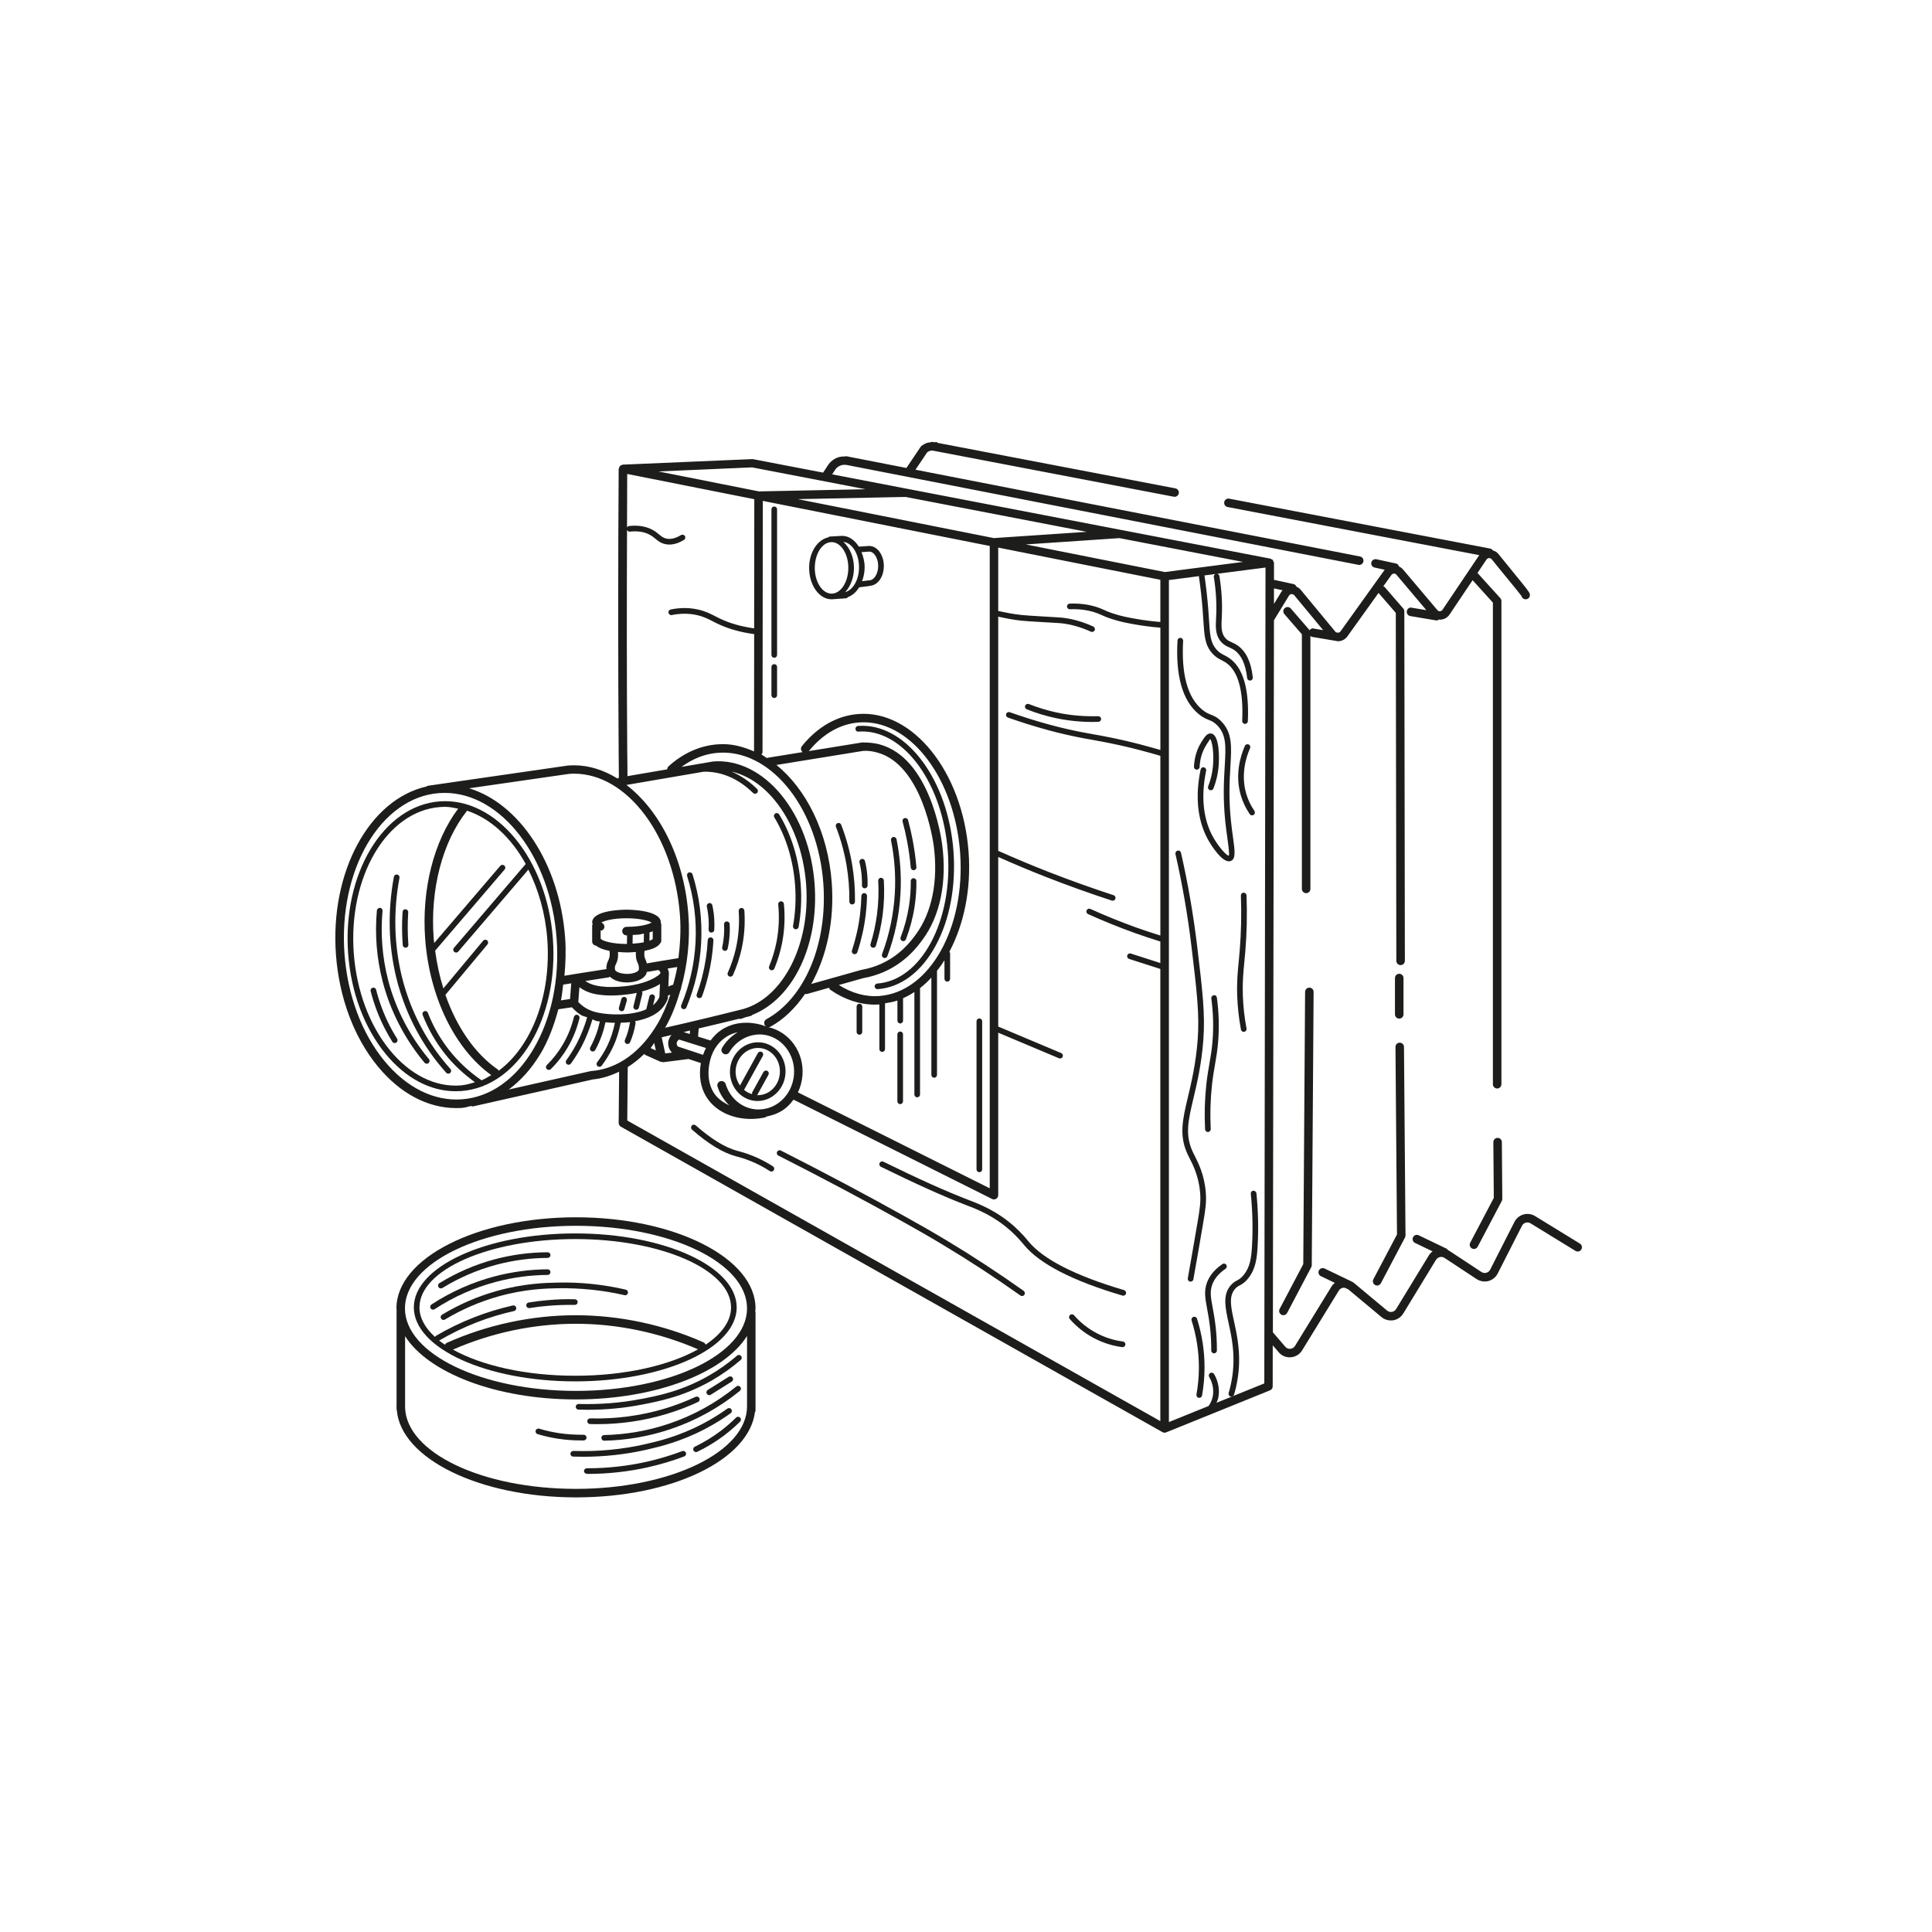 <?xml version="1.0" encoding="UTF-8"?><svg id="_Слой_1" xmlns="http://www.w3.org/2000/svg" viewBox="0 0 992.13 992.13"><defs><style>.cls-1{fill:#1d1d1b;}</style></defs><path class="cls-1" d="m446.38,280.36s-.03.02-.05.02c-.02,0-.03-.02-.05-.02-1.75.13-3.5.25-5.24.36-2.11-3.34-5.1-5.54-8.53-5.54-.01,0-.02.02-.04.02-.02,0-.03-.02-.05-.02l-6.19.34c-.37.02-.68.2-.93.45-5.5,1.21-9.79,7.61-9.79,15.65,0,8.9,5.17,16.14,11.51,16.14h.1c1.72-.12,3.45-.25,5.17-.38.08.01.12.08.21.08.17,0,.31-.13.48-.13.48-.04.96-.07,1.44-.11.43-.03.78-.27,1.02-.59,2.29-.87,4.26-2.56,5.75-5.03l5.37-.68c.07,0,.1-.08.17-.09,4.02-.26,7.14-4.59,7.14-10.18s-3.29-10.28-7.5-10.28Zm-27.96,11.26c0-7.28,3.86-13.21,8.58-13.23h.05c4.73.02,8.58,5.95,8.58,13.23s-3.84,13.21-8.57,13.23c-.02,0-.04,0-.05,0-4.73-.02-8.6-5.95-8.6-13.24Zm15.62,12.47c2.67-2.96,4.49-7.34,4.49-12.47,0-5.7-2.24-10.49-5.43-13.36,4.45.49,8.03,6.09,8.03,13.06,0,6.46-3.1,11.62-7.09,12.77Zm12.34-6.07s-.07.05-.12.05c-.04,0-.02-.05-.06-.05l-3.5.44c.78-2.18,1.32-4.54,1.32-7.14,0-2.88-.68-5.44-1.63-7.78,1.33-.09,2.67-.18,4-.28,2.48.02,4.58,3.38,4.58,7.38s-2.12,7.38-4.6,7.38Z"/><path class="cls-1" d="m295.24,667.21c-4.6-.16-9.21.04-13.7.43-3.29.27-6.67.68-10.06,1.22-.79.13-1.33.87-1.21,1.66.11.72.72,1.22,1.43,1.22.07,0,.16,0,.23-.01,3.32-.53,6.63-.94,9.85-1.19,4.39-.37,8.9-.51,13.4-.43h.03c.79,0,1.43-.62,1.45-1.42.03-.79-.61-1.46-1.42-1.48Z"/><path class="cls-1" d="m226.99,675.12c-.68.43-.91,1.31-.5,2,.28.45.75.7,1.25.7.26,0,.51-.06.75-.2,8.6-5.2,17.89-9.2,27.58-11.91,13.54-3.8,24.42-4.05,30.26-4.17,11.48-.16,23.02.94,34.37,3.56.82.23,1.56-.31,1.75-1.09.18-.78-.31-1.56-1.09-1.75-11.57-2.67-23.32-3.9-35.08-3.62-5.98.13-17.09.37-31,4.26-9.94,2.78-19.46,6.9-28.29,12.22Z"/><path class="cls-1" d="m223.18,672.31c9.78-6.39,20.38-11.11,31.54-14.05,8.67-2.29,17.6-3.48,26.52-3.55.79,0,1.45-.65,1.43-1.46,0-.79-.65-1.43-1.45-1.43h-.01c-9.16.07-18.31,1.29-27.23,3.63-11.46,3.02-22.36,7.88-32.39,14.42-.67.44-.87,1.35-.43,2.02.28.43.75.65,1.22.65.27,0,.55-.07.79-.23Z"/><path class="cls-1" d="m226.4,661.63c.26,0,.53-.06.77-.21,8.59-5.28,17.86-9.28,27.55-11.9,8.64-2.31,17.56-3.51,26.5-3.55.81,0,1.46-.65,1.45-1.45,0-.81-.65-1.45-1.45-1.45-9.2.03-18.37,1.26-27.26,3.63-9.97,2.68-19.5,6.8-28.33,12.24-.68.41-.89,1.32-.47,2,.27.44.75.68,1.23.68Z"/><path class="cls-1" d="m350.36,745.18c-5.86,2.21-12,4.05-18.21,5.45-9.94,2.23-20.14,3.36-30.35,3.36h-.45c-.79,0-1.45.64-1.45,1.45-.01.95.94,1.45,1.9,1.45,10.42,0,20.84-1.15,30.97-3.42,6.37-1.43,12.63-3.31,18.61-5.56.75-.28,1.14-1.12.85-1.87-.3-.75-1.12-1.11-1.87-.85Z"/><path class="cls-1" d="m364.98,716.24l10.79-6.77c.68-.43.89-1.33.47-2-.43-.68-1.36-.85-2-.47l-10.79,6.77c-.68.43-.89,1.33-.47,2,.28.44.75.68,1.23.68.27,0,.54-.07.77-.21Z"/><path class="cls-1" d="m328.99,718.44c-10.38,2.03-21.05,2.82-31.84,2.53h-.04c-.78,0-1.43.61-1.45,1.41-.03.79.6,1.48,1.41,1.49,1.59.06,3.19.09,4.78.09,9.35,0,18.65-.89,27.7-2.64,8.63-1.66,21.66-4.16,36.03-12.45,5.27-3.04,10.25-6.59,14.82-10.53.61-.51.67-1.43.14-2.04-.53-.6-1.45-.68-2.04-.14-4.43,3.82-9.26,7.25-14.37,10.19-13.94,8.06-26.69,10.5-35.13,12.11Z"/><path class="cls-1" d="m357.24,717.29c-5.14,2.4-10.48,4.43-15.9,6.06-12.29,3.7-25.24,5.37-38.27,5.03h-.04c-.78,0-1.43.62-1.45,1.41-.03.81.6,1.48,1.41,1.49,1.23.04,2.47.06,3.7.06,12.14,0,24.06-1.75,35.49-5.2,5.55-1.66,11.03-3.75,16.28-6.2.74-.34,1.05-1.21.71-1.93-.35-.75-1.22-1.01-1.93-.71Z"/><path class="cls-1" d="m378.01,727.95c-2.5,2.47-5.15,4.77-7.91,6.86-4.13,3.12-8.6,5.85-13.29,8.11-.72.34-1.04,1.21-.68,1.93.24.53.77.82,1.31.82.21,0,.43-.04.62-.14,4.87-2.33,9.5-5.15,13.8-8.39,2.85-2.17,5.61-4.56,8.19-7.11.57-.57.58-1.49.01-2.06s-1.49-.58-2.06-.01Z"/><path class="cls-1" d="m299.78,739.69c.81-.01,1.43-.67,1.42-1.48-.01-.79-.65-1.42-1.45-1.42h-.03c-4.12,0-8.47-.2-12.66-.84-3.45-.53-6.87-1.29-10.16-2.29-.75-.24-1.59.2-1.82.97-.23.77.2,1.59.97,1.82,3.44,1.04,7,1.85,10.59,2.37,3.83.6,7.75.88,11.65.88.5,0,.99,0,1.49-.01Z"/><path class="cls-1" d="m310.24,736.94c-.81.01-1.45.68-1.42,1.48.01.79.65,1.42,1.45,1.42h.03c11.57-.26,22.95-2.23,33.83-5.88,13.03-4.36,25.08-10.99,35.83-19.73.61-.5.71-1.42.2-2.04-.48-.6-1.42-.71-2.04-.2-10.46,8.5-22.2,14.98-34.91,19.22-10.6,3.55-21.69,5.48-32.96,5.73Z"/><path class="cls-1" d="m362.35,733.66c4.51-2.38,8.84-5.05,12.88-7.95.65-.47.79-1.38.33-2.03-.47-.65-1.38-.79-2.03-.33-3.92,2.81-8.13,5.41-12.53,7.72-12.46,6.57-23,9.01-29.28,10.46-12.08,2.78-24.57,3.99-37.31,3.56-.65.01-1.48.6-1.49,1.41-.03.79.6,1.46,1.41,1.49,1.68.06,3.36.09,5.04.09,11.2,0,22.29-1.23,33-3.7,6.43-1.49,17.19-3.99,29.99-10.72Z"/><path class="cls-1" d="m576.65,688.9c-4.73-.62-9.27-2.06-13.47-4.29-4.41-2.31-8.33-5.41-11.65-9.2-.54-.61-1.45-.65-2.06-.13-.6.53-.65,1.45-.13,2.06,3.56,4.05,7.76,7.37,12.48,9.85,4.51,2.37,9.38,3.92,14.47,4.6h.18c.72,0,1.35-.53,1.45-1.26.1-.79-.45-1.52-1.26-1.63Z"/><path class="cls-1" d="m527.25,364.24c4.78,1.92,9.78,3.44,14.85,4.51,6.2,1.32,12.53,1.99,18.87,1.99,1.02,0,2.04-.01,3.07-.06.81-.03,1.43-.7,1.41-1.49-.03-.81-.68-1.35-1.49-1.41-7.11.2-14.25-.38-21.25-1.87-4.9-1.05-9.72-2.53-14.37-4.37-.68-.27-1.59.07-1.89.81-.3.75.07,1.59.81,1.89Z"/><path class="cls-1" d="m386.5,593.54c-3.66-1.48-6.53-2.21-8.01-2.6-6.02-1.59-13.16-5.96-21.22-13.02-.6-.54-1.53-.5-2.04.14-.53.6-.47,1.52.14,2.04,8.4,7.35,15.93,11.94,22.66,13.71,1.16.3,3.9,1.01,7.4,2.41,3.45,1.39,6.79,3.12,9.91,5.17.24.16.53.23.79.23.47,0,.94-.23,1.22-.65.44-.67.24-1.58-.43-2.02-3.29-2.14-6.79-3.96-10.42-5.42Z"/><path class="cls-1" d="m485.57,636.69c-7.01-4.23-12.99-7.62-20.37-11.74-19.82-11.07-41.41-22.54-64.19-34.11-.65-.37-1.58-.1-1.94.64-.37.71-.09,1.59.64,1.94,22.74,11.55,44.3,23.01,64.08,34.05,7.35,4.12,13.32,7.5,20.29,11.71,13.66,8.2,27.08,16.98,39.92,26.09.26.18.54.27.84.27.45,0,.89-.21,1.18-.61.47-.65.31-1.56-.34-2.02-12.89-9.17-26.37-17.99-40.09-26.23Z"/><path class="cls-1" d="m577.24,662.51c-24.91-7.35-41.41-15.74-49.03-24.94l-.26-.31c-.99-1.21-3.34-4.05-6.87-7.25-9.14-8.25-18.34-11.75-23.29-13.64l-.44-.18c-11.54-4.41-25.84-10.85-43.71-19.63-.71-.37-1.59-.04-1.94.67-.35.72-.06,1.59.67,1.94,17.94,8.83,32.32,15.29,43.93,19.75l.45.17c4.77,1.82,13.64,5.21,22.37,13.09,3.39,3.05,5.62,5.78,6.59,6.94l.26.31c7.99,9.65,24.97,18.37,50.45,25.88.14.04.27.06.41.06.62,0,1.21-.4,1.39-1.04.23-.77-.21-1.58-.98-1.8Z"/><path class="cls-1" d="m612.86,676.25c-.77.24-1.19,1.06-.95,1.83,2.51,7.95,3.78,16.13,3.75,24.33-.01,4.6-.44,9.21-1.25,13.71-.14.78.38,1.55,1.18,1.69.09.01.17.01.26.01.7,0,1.31-.48,1.43-1.19.84-4.66,1.26-9.45,1.28-14.22.04-8.49-1.26-16.98-3.86-25.21-.24-.77-1.09-1.22-1.83-.95Z"/><path class="cls-1" d="m623.96,546.51c.62-3.55,1.21-6.91,1.59-11.63.6-7.47.38-15.05-.65-22.54-.1-.78-.71-1.45-1.63-1.23-.79.1-1.35.84-1.23,1.63.99,7.28,1.21,14.65.62,21.92-.37,4.57-.95,7.86-1.56,11.34-.55,3.12-1.12,6.36-1.62,10.85-.82,7.58-1.04,15.35-.64,23.08.04.78.68,1.38,1.45,1.38h.07c.81-.04,1.42-.72,1.38-1.52-.38-7.59-.17-15.2.64-22.63.48-4.39,1.04-7.57,1.59-10.65Z"/><path class="cls-1" d="m441.34,531.35c.81,0,1.45-.64,1.45-1.45v-13.02c0-.81-.64-1.45-1.45-1.45s-1.45.64-1.45,1.45v13.02c0,.81.64,1.45,1.45,1.45Z"/><path class="cls-1" d="m462.27,566.99c.81,0,1.45-.64,1.45-1.45v-34.37c0-.81-.64-1.45-1.45-1.45s-1.45.64-1.45,1.45v34.37c0,.81.64,1.45,1.45,1.45Z"/><path class="cls-1" d="m638.69,529.87c.09,0,.18,0,.27-.01.79-.16,1.31-.91,1.16-1.7-1.05-5.54-1.68-11.23-1.89-16.94-.23-6.88.24-11.75.79-17.4.16-1.69.33-3.42.48-5.29.79-9.55.99-18.95.62-28.75-.03-.79-.67-1.31-1.5-1.39-.79.03-1.42.7-1.39,1.5.35,9.67.16,18.96-.62,28.39-.16,1.86-.33,3.58-.48,5.27-.54,5.49-1.04,10.7-.79,17.79.2,5.83.85,11.68,1.92,17.36.14.7.75,1.18,1.43,1.18Z"/><path class="cls-1" d="m629.74,649.52c-.43-.67-1.33-.87-2.02-.37-3.89,2.65-6.54,5.82-7.88,9.4-1.65,4.37-.94,8.2.04,13.51.5,2.68,1.06,5.72,1.49,9.55.45,3.96.65,7.85.64,11.9-.01.81.64,1.46,1.43,1.46h.01c.79,0,1.45-.64,1.45-1.43.03-4.17-.18-8.18-.64-12.24-.44-3.95-1.02-7.04-1.52-9.77-.97-5.21-1.55-8.35-.18-11.97,1.12-3.01,3.41-5.71,6.8-8.03.67-.44.82-1.35.37-2.02Z"/><path class="cls-1" d="m643.63,611.42c-.79.09-1.38.79-1.31,1.59.89,9.01,1.11,17.91.64,26.45-.38,6.97-1.12,11.21-4.15,15.08-1.42,1.83-2.47,2.4-3.58,3-1.01.55-2.16,1.19-3.38,2.68-4.03,4.93-2.67,11.16-.97,19.05,1.29,5.91,2.74,12.61,2.53,20.64-.14,5.17-.98,10.36-2.47,15.44-.23.77.21,1.58.98,1.8.14.04.27.06.41.06.62,0,1.21-.4,1.39-1.04,1.58-5.34,2.44-10.77,2.58-16.18.24-8.4-1.32-15.57-2.57-21.34-1.62-7.41-2.78-12.76.35-16.59.87-1.06,1.6-1.46,2.53-1.97,1.26-.68,2.68-1.46,4.49-3.76,3.82-4.9,4.4-10.46,4.74-16.69.48-8.7.27-17.74-.64-26.9-.07-.79-.88-1.25-1.59-1.31Z"/><path class="cls-1" d="m641.77,418.08c.28.41.74.62,1.21.62.28,0,.57-.07.82-.24.65-.45.82-1.36.38-2.03-1.82-2.67-3.19-5.51-4.1-8.46-3.07-10.08-.16-19.21,1.86-23.76.33-.72-.01-1.59-.75-1.92-.7-.31-1.59,0-1.92.75-2.17,4.91-5.32,14.81-1.97,25.78.99,3.22,2.5,6.33,4.47,9.26Z"/><path class="cls-1" d="m617.91,627.72c1.08-6.42,1.72-10.29,1.28-15.59-.74-8.93-3.93-15.17-5.83-18.92l-.65-1.29c-4.36-8.91-2.54-16.51.18-28.02,1.82-7.65,4.07-17.16,5.04-29.65,1.02-13.41-.38-25.17-3.18-48.55-1.92-16.01-4.7-32.08-8.28-47.78-.18-.77-.88-1.31-1.75-1.09-.78.18-1.26.97-1.09,1.75,3.55,15.6,6.32,31.57,8.22,47.47,2.78,23.21,4.17,34.85,3.18,47.98-.95,12.28-3.18,21.66-4.97,29.2-2.78,11.7-4.78,20.13.03,29.98l.68,1.35c1.8,3.53,4.83,9.47,5.52,17.83.41,4.93-.21,8.67-1.25,14.86-1.97,11.7-3.72,21.56-5.08,29.2-.14.79.38,1.55,1.18,1.69.09.01.17.01.26.01.7,0,1.31-.48,1.43-1.19,1.36-7.64,3.11-17.53,5.08-29.23Z"/><path class="cls-1" d="m463.32,483.21c.17.06.35.09.53.09.58,0,1.14-.35,1.36-.92,2.07-5.41,3.59-11.1,4.47-16.92.65-4.29.97-8.69.91-13.05,0-.79-.65-1.43-1.45-1.43h-.01c-.81,0-1.45.67-1.43,1.46.04,4.22-.26,8.45-.88,12.59-.87,5.61-2.31,11.09-4.33,16.3-.28.75.09,1.59.84,1.89Z"/><path class="cls-1" d="m467.7,445.56c.07.75.7,1.32,1.45,1.32h.13c.79-.07,1.39-.78,1.32-1.58-.41-4.66-1.05-9.34-1.92-13.9-.65-3.42-1.45-6.88-2.36-10.28-.2-.77-1.02-1.16-1.79-1.02-.77.21-1.23,1.01-1.02,1.79.89,3.32,1.68,6.7,2.3,10.05.85,4.47,1.49,9.04,1.89,13.61Z"/><path class="cls-1" d="m436.15,462.98c-.01.81.62,1.46,1.42,1.48h.03c.79,0,1.43-.62,1.45-1.42.11-6.42-.4-12.92-1.49-19.32-1.19-6.91-3.07-13.7-5.59-20.19-.27-.75-1.11-1.15-1.87-.82-.75.28-1.12,1.12-.82,1.87,2.44,6.3,4.26,12.9,5.42,19.62,1.06,6.23,1.56,12.55,1.46,18.78Z"/><path class="cls-1" d="m447.98,486.63c.14.04.28.06.43.06.62,0,1.19-.4,1.39-1.02,1.58-5.08,2.73-10.36,3.44-15.7.77-5.89.98-11.9.64-17.84-.04-.79-.81-1.41-1.53-1.36-.79.04-1.41.72-1.36,1.53.33,5.76.11,11.58-.64,17.3-.67,5.15-1.79,10.28-3.32,15.22-.24.77.2,1.58.97,1.82Z"/><path class="cls-1" d="m442.63,454.68c-.03.81.61,1.48,1.41,1.49h.04c.78,0,1.43-.62,1.45-1.41.06-1.87,0-3.63-.16-5.41-.21-2.44-.61-4.85-1.19-7.18-.18-.77-.91-1.25-1.76-1.05-.78.18-1.25.98-1.05,1.76.54,2.17.91,4.43,1.11,6.73.14,1.66.2,3.32.16,5.07Z"/><path class="cls-1" d="m396.32,498.26c.57,0,1.11-.34,1.35-.89,1.73-4.23,3.05-8.63,3.95-13.09,1.28-6.6,1.59-13.37.92-20.14-.07-.79-.74-1.26-1.59-1.31-.79.09-1.38.79-1.31,1.59.64,6.49.34,12.97-.88,19.29-.85,4.29-2.13,8.5-3.79,12.55-.3.74.06,1.59.79,1.9.18.07.37.1.55.1Z"/><path class="cls-1" d="m438.43,489.92c.16.06.3.07.45.07.61,0,1.18-.38,1.38-.99,1.02-3.07,1.89-6.25,2.61-9.43,1.42-6.33,2.23-12.88,2.37-19.46.03-.79-.61-1.46-1.42-1.48h-.03c-.79,0-1.43.62-1.45,1.42-.16,6.39-.92,12.73-2.31,18.88-.7,3.09-1.55,6.17-2.53,9.16-.26.77.16,1.59.92,1.83Z"/><path class="cls-1" d="m452.96,490.01c-.28.75.1,1.59.85,1.87.17.06.34.09.51.09.58,0,1.15-.35,1.36-.94,3.86-10.31,6.13-21.12,6.74-32.14.53-9.33-.16-18.71-2.03-27.92-.16-.79-1.01-1.33-1.7-1.14-.79.16-1.31.92-1.14,1.7,1.82,8.97,2.48,18.11,1.97,27.18-.61,10.73-2.81,21.26-6.57,31.29Z"/><path class="cls-1" d="m371.96,488.25c.1.03.21.03.31.03.67,0,1.26-.45,1.42-1.14.4-1.77.68-3.58.85-5.34.24-2.4.3-4.78.16-7.28-.04-.79-.74-1.35-1.53-1.36-.79.04-1.41.72-1.36,1.53.13,2.34.07,4.57-.16,6.83-.16,1.65-.43,3.32-.79,5-.17.78.33,1.56,1.11,1.73Z"/><path class="cls-1" d="m363.89,477.37c-.06.79.55,1.49,1.36,1.53h.09c.77,0,1.41-.58,1.45-1.36.11-1.76.11-3.58,0-5.39-.13-2.41-.45-4.84-.98-7.24-.17-.78-.85-1.36-1.73-1.11-.78.17-1.28.95-1.11,1.73.48,2.24.79,4.51.92,6.77.1,1.72.1,3.42,0,5.07Z"/><path class="cls-1" d="m374.49,501.42c.2.09.4.11.6.11.55,0,1.09-.31,1.33-.85,1.86-4.19,3.31-8.56,4.32-12.97,1.48-6.57,1.99-13.33,1.5-20.11-.06-.77-.7-1.35-1.45-1.35h-.1c-.81.06-1.41.75-1.35,1.55.45,6.5-.03,12.99-1.45,19.26-.97,4.24-2.36,8.42-4.15,12.44-.33.74.01,1.6.74,1.93Z"/><path class="cls-1" d="m358.66,512.48c.17.06.33.09.5.09.6,0,1.15-.35,1.36-.95,1.09-3,2.06-6.15,2.88-9.35,1.6-6.3,2.6-12.82,2.95-19.39.04-.79-.57-1.48-1.38-1.52h-.07c-.77,0-1.41.6-1.45,1.38-.34,6.37-1.31,12.7-2.87,18.82-.79,3.11-1.75,6.16-2.8,9.07-.28.75.11,1.59.87,1.86Z"/><path class="cls-1" d="m351.15,518.24c.57,0,1.11-.33,1.33-.88,4.43-10.58,6.98-21.75,7.58-33.2.64-11.92-.85-23.75-4.43-35.18-.24-.75-.99-1.16-1.83-.95-.77.24-1.19,1.06-.95,1.83,3.48,11.07,4.93,22.57,4.32,34.15-.6,11.11-3.07,21.96-7.35,32.21-.31.75.03,1.6.77,1.9.18.09.38.11.57.11Z"/><path class="cls-1" d="m397.6,341.06c-.81,0-1.45.64-1.45,1.45v14.48c0,.81.64,1.45,1.45,1.45s1.45-.64,1.45-1.45v-14.48c0-.81-.64-1.45-1.45-1.45Z"/><path class="cls-1" d="m397.6,260.1c-.81,0-1.45.64-1.45,1.45v74.77c0,.81.64,1.45,1.45,1.45s1.45-.64,1.45-1.45v-74.77c0-.81-.64-1.45-1.45-1.45Z"/><path class="cls-1" d="m502.92,601.95c.81,0,1.45-.64,1.45-1.45v-76.06c0-.81-.64-1.45-1.45-1.45s-1.45.64-1.45,1.45v76.06c0,.81.64,1.45,1.45,1.45Z"/><path class="cls-1" d="m297.57,522.89c.18-.78-.3-1.56-1.08-1.76-.75-.2-1.56.3-1.76,1.08-1.18,4.95-3.07,9.65-5.61,14.01-2.26,3.89-5.05,7.5-8.32,10.72-.57.57-.58,1.49-.01,2.06.28.28.67.43,1.04.43s.74-.13,1.02-.41c3.45-3.41,6.4-7.23,8.79-11.33,2.68-4.6,4.67-9.57,5.93-14.79Z"/><path class="cls-1" d="m320.89,511.98c-.87-.17-1.58.24-1.8,1.01-.41,1.48-.82,2.97-1.25,4.44-.23.77.21,1.58.99,1.79.13.04.27.06.4.06.64,0,1.21-.41,1.39-1.05.43-1.48.87-2.97,1.28-4.44.21-.78-.24-1.58-1.01-1.8Z"/><path class="cls-1" d="m200.02,526.55c-2.94-5.79-5.25-11.94-6.87-18.28-.2-.78-1.02-1.28-1.76-1.05-.78.2-1.25.99-1.05,1.76,1.68,6.56,4.06,12.92,7.1,18.89,1.26,2.47,2.63,4.85,4.03,7.1.28.44.75.67,1.23.67.27,0,.54-.07.78-.21.68-.44.88-1.33.45-2.02-1.38-2.16-2.68-4.47-3.92-6.86Z"/><path class="cls-1" d="m199.29,503.18c-2.98-11.54-3.93-23.45-2.84-35.42.07-.79-.51-1.5-1.32-1.58-.74.07-1.5.53-1.58,1.32-1.12,12.29-.14,24.54,2.92,36.41,3.92,15.19,11.37,29.65,21.55,41.83.3.34.71.51,1.12.51.33,0,.67-.1.94-.33.61-.53.7-1.43.18-2.06-9.91-11.84-17.16-25.91-20.98-40.7Z"/><path class="cls-1" d="m223.41,539.04c-10.12-14.32-14.93-28.6-17.18-38.06-3.89-16.32-4.26-33.2-1.09-50.19.14-.79-.38-1.55-1.16-1.7-.87-.14-1.56.38-1.7,1.16-3.24,17.39-2.85,34.69,1.12,51.42,2.31,9.7,7.25,24.34,17.63,39.05,2.44,3.46,5.1,6.79,8.11,10.15.28.33.68.48,1.08.48.34,0,.7-.11.97-.37.6-.53.65-1.45.11-2.04-2.92-3.28-5.51-6.52-7.88-9.89Z"/><path class="cls-1" d="m620.41,403.84c-.28.75.09,1.59.84,1.89.17.06.35.09.53.09.58,0,1.14-.35,1.36-.92,1.41-3.66,2.26-7.24,2.61-10.96.43-4.24.64-16.54-3.75-17.25-2.06-.38-3.31,1.69-4.84,4.03-2.46,3.78-3.8,8.15-4.03,13-.04.81.58,1.49,1.38,1.52.72.03,1.49-.57,1.52-1.38.2-4.33,1.41-8.22,3.61-11.6.65-1.01,1.65-2.53,1.77-2.75,1.05.75,2.12,7.38,1.45,14.14-.33,3.45-1.12,6.79-2.44,10.19Z"/><path class="cls-1" d="m620.78,369.72c1.42.57,2.56,1.01,4.19,2.65,4.9,4.93,4.54,11,3.96,21.05-.43,7.31-.97,16.41.28,28.46.31,3.04.7,5.81,1.04,8.25.55,4.02,1.18,8.57.78,9.28-1.11,0-4.66-3.8-7.59-8.7-5.49-9.18-6.9-21.26-4.06-34.93.17-.79-.34-1.56-1.12-1.72-.77-.23-1.56.34-1.72,1.12-3.78,18.18.31,30.18,4.4,37.04,1.5,2.5,6.37,10.09,10.14,10.09.34,0,.67-.06.98-.18,2.64-1.08,2.09-5.1,1.08-12.39-.33-2.41-.71-5.15-1.02-8.16-1.23-11.8-.7-20.77-.28-27.98.62-10.49,1.02-17.42-4.78-23.27-2.07-2.09-3.66-2.71-5.2-3.31-1.32-.53-2.68-1.06-4.64-2.7-7.38-6.22-10.63-18.06-9.65-35.22.04-.81-.57-1.49-1.36-1.53-.89-.07-1.49.57-1.53,1.36-1.04,18.13,2.56,30.78,10.67,37.6,2.33,1.96,3.99,2.61,5.45,3.18Z"/><path class="cls-1" d="m295.41,709.37c45.71,0,82.9-17.03,82.9-37.99s-37.19-37.99-82.9-37.99-82.9,17.03-82.9,37.99,37.19,37.99,82.9,37.99Zm-62.8-16.32c19.78-8.65,41.5-13.26,63.03-13.26h.14c21.38.01,43.01,4.58,62.68,13.12-14.65,8.24-37.44,13.57-63.05,13.57s-48.14-5.27-62.8-13.42Zm62.8-56.76c44.1,0,80,15.74,80,35.09,0,7.06-4.82,13.63-13.04,19.14-.2-.52-.6-.97-1.16-1.21-20.47-9.07-43.1-13.87-65.44-13.9h-.14c-22.66,0-45.57,4.93-66.28,14.22-.41.19-.64.56-.86.92-1.04-.7-2.04-1.41-2.97-2.14,6.11-3.59,12.56-6.72,19.2-9.31,6.23-2.43,12.72-4.4,19.26-5.86.79-.17,1.28-.95,1.11-1.73-.18-.78-.99-1.32-1.73-1.11-6.7,1.5-13.32,3.52-19.69,6-6.87,2.67-13.57,5.91-19.89,9.64-.2.12-.27.33-.39.52-5.06-4.6-7.98-9.74-7.98-15.18,0-19.35,35.9-35.09,80-35.09Z"/><path class="cls-1" d="m390.32,535.28c-3.79-.3-7.52.98-10.45,3.63-2.9,2.63-4.67,6.26-4.98,10.26-.65,8.29,5.18,15.54,13.03,16.17.37.03.74.04,1.11.04,3.42,0,6.7-1.28,9.34-3.68,2.9-2.63,4.67-6.26,4.98-10.26.65-8.29-5.18-15.54-13.03-16.17Zm6.09,24.29c-2.16,1.97-4.85,2.93-7.73,2.82.05-.06.16-.04.21-.12l5.73-10.36c.38-.71.13-1.59-.57-1.99-.72-.35-1.59-.11-1.99.57l-5.73,10.36c-.18.33-.18.69-.11,1.02-1.56-.44-2.93-1.16-4.13-2.2l9.67-17.5c.38-.71.13-1.59-.57-1.99-.71-.35-1.59-.11-1.99.57l-9.2,16.68c-1.53-2.26-2.45-5.02-2.21-8.02.26-3.25,1.69-6.22,4.05-8.35,2.09-1.9,4.7-2.91,7.4-2.91.28,0,.57,0,.87.03,6.25.5,10.89,6.36,10.36,13.05-.26,3.25-1.69,6.22-4.05,8.35Z"/><path class="cls-1" d="m442.78,372.71c-.71,0-1.43.03-2.16.09-.79.06-1.39.75-1.33,1.56.07.78.64,1.46,1.56,1.33.65-.04,1.31-.07,1.96-.07,21.86,0,41.34,27.07,43.92,61.71,1.29,17.39-1.83,34.04-8.79,46.89-6.86,12.63-16.61,20.04-27.45,20.85-.79.06-1.39.75-1.33,1.56.06.75.7,1.33,1.45,1.33h.11c11.85-.88,22.44-8.83,29.78-22.36,7.23-13.34,10.46-30.56,9.13-48.51-2.7-36.16-23.46-64.39-46.84-64.39Z"/><path class="cls-1" d="m283.92,481.97c-3.07-41.01-29.26-72.62-58.13-70.44-28.97,2.17-50.07,37.29-47,78.3,1.48,19.77,8.28,37.97,19.15,51.26,10.25,12.52,22.97,19.29,36.1,19.29.95,0,1.9-.04,2.87-.11,28.97-2.16,50.07-37.28,47.01-78.3Zm-47.24,75.41c-13.13,1.04-26.12-5.45-36.5-18.13-10.49-12.83-17.06-30.45-18.5-49.64-2.94-39.39,16.94-73.12,44.33-75.18.87-.06,1.73-.1,2.6-.1,2.26,0,4.46.5,6.66.93-12.5,16.66-18.83,41.48-16.93,66.95,2.24,29.85,15.22,56.44,33.93,69.87-1.63.96-3.24,1.98-4.97,2.68-6.3-4.32-11.92-9.5-16.64-15.48-4.59-5.83-8.26-12.28-10.93-19.16-.28-.75-1.11-1.12-1.87-.82-.75.28-1.12,1.12-.82,1.87,2.77,7.14,6.59,13.84,11.36,19.9,4.42,5.63,9.71,10.47,15.5,14.69-2.37.7-4.72,1.42-7.23,1.61Zm19.39-7.52c-.15-.22-.19-.5-.43-.65-11.75-8.08-21.13-21.8-26.91-38.32l21.61-25.93c.51-.62.43-1.53-.18-2.06-.64-.51-1.52-.43-2.06.18l-20.41,24.49c-1.93-6.16-3.36-12.64-4.23-19.38l35.67-41.67c.53-.61.45-1.53-.16-2.06-.62-.5-1.53-.44-2.06.16l-33.93,39.64c-.07-.79-.22-1.56-.28-2.35-1.87-25.14,4.49-49.58,17.01-65.4.05-.06.02-.14.06-.21,11.97,3.89,22.68,13.71,30.22,27.43-.02.02-.05-.01-.07,0l-36.82,43.03c-.53.61-.45,1.53.16,2.06.28.23.61.34.95.34.41,0,.82-.17,1.11-.5l36.01-42.08c5.16,10.31,8.72,22.39,9.71,35.62,2.17,29.25-8.26,55.3-24.96,67.66Z"/><path class="cls-1" d="m408.29,454.46c.53,7.18.18,14.25-1.05,21.04-.14.78.38,1.55,1.18,1.69.09.01.17.01.26.01.7,0,1.31-.48,1.43-1.19,1.26-7.01,1.63-14.34,1.08-21.78-.99-13.24-4.81-25.69-11.06-35.99-.43-.68-1.35-.94-2-.5-.68.43-.91,1.32-.5,2,6.02,9.91,9.7,21.9,10.66,34.71Z"/><path class="cls-1" d="m208.28,486.67h.11c.79-.06,1.39-.75,1.33-1.56-.43-5.55-.45-11.13-.09-16.61.06-.81-.55-1.49-1.35-1.55-.87-.14-1.5.55-1.55,1.35-.38,5.62-.35,11.34.09,17.03.06.77.7,1.33,1.45,1.33Z"/><path class="cls-1" d="m718.54,523.08c1.21,0,2.19-.98,2.19-2.19v-18.64c0-1.21-.98-2.19-2.19-2.19s-2.19.98-2.19,2.19v18.64c0,1.21.98,2.19,2.19,2.19Z"/><path class="cls-1" d="m755.88,641.12c.33.17.68.26,1.02.26.78,0,1.53-.43,1.93-1.16l12.38-23.51c.17-.33.26-.68.26-1.04l-.23-29.17c-.01-1.21-.99-2.17-2.19-2.17h-.01c-1.21.01-2.17.99-2.17,2.2l.23,28.63-12.12,23.01c-.55,1.06-.16,2.38.91,2.95Z"/><path class="cls-1" d="m706.16,659.9c.33.17.68.26,1.02.26.78,0,1.53-.43,1.93-1.16l12.39-23.51c.17-.33.26-.68.26-1.04l-.78-96.84c-.01-1.21-.99-2.17-2.19-2.17h-.01c-1.21.01-2.17.99-2.17,2.2l.78,96.3-12.14,23.01c-.55,1.06-.16,2.38.91,2.95Z"/><path class="cls-1" d="m672.39,507.17c-1.19,0-2.17.98-2.19,2.17l-.94,139.81-12.14,23.04c-.55,1.06-.16,2.38.92,2.94.31.17.67.26,1.01.26.78,0,1.53-.43,1.93-1.18l12.38-23.49c.16-.31.24-.65.26-1.01l.95-140.34c0-1.21-.97-2.19-2.17-2.2h-.01Z"/><path class="cls-1" d="m811.34,638.63l-23.05-14.15c-1.77-1.08-3.93-1.39-5.93-.82-2,.55-3.69,1.94-4.64,3.79l-12.49,24.56c-.41.79-1.11,1.36-1.97,1.59-.88.23-1.76.09-2.51-.4l-16.52-10.89c-.18-.12-.4-.14-.6-.24-.21-.3-.37-.64-.72-.81l-14.37-6.91c-1.12-.55-2.4-.07-2.91,1.01-.53,1.09-.07,2.4,1.01,2.91l9.02,4.34c-.74.56-1.4,1.23-1.91,2.05l-16.82,27.58c-.48.78-1.25,1.29-2.14,1.45-.97.14-1.8-.1-2.5-.68l-17.28-14.41c-.1-.08-.24-.1-.34-.17-.05-.03-.06-.1-.11-.12l-14.38-6.91c-1.06-.51-2.38-.04-2.91,1.04-.51,1.08-.06,2.38,1.04,2.91l7.16,3.44c-.58.5-1.18.99-1.59,1.67l-18.87,30.72c-.53.85-1.39,1.38-2.4,1.46-.97.13-1.94-.31-2.6-1.06l-6.36-7.42.55-365.64,7.75-12.67c.28-.45.75-.74,1.29-.78.31,0,1.04.17,1.39.6l14.83,17.92-5-.83c-.84-.24-1.53.26-2,.95-.05-.07-.03-.17-.09-.24l-9.53-11c-.78-.91-2.16-.99-3.08-.21-.91.79-1.01,2.17-.21,3.08l8.99,10.38v130.75c0,1.21.98,2.19,2.19,2.19s2.19-.98,2.19-2.19v-129.94c.27.2.49.46.84.52l12.87,2.17c.13,0,.25.09.39.09.07,0,.14,0,.21-.01h0s0,0,.01,0c.01,0,.02-.01.04-.01,1.85-.07,3.55-.98,4.63-2.49l16-22.32,8.86,10.24.28,178.69c.01,1.21.98,2.19,2.19,2.19,1.21-.01,2.19-.98,2.19-2.19l-.28-179.5c0-.53-.2-1.04-.54-1.43l-9.53-10.99c-.2-.24-.49-.25-.75-.38l4.18-5.84c.3-.43.77-.68,1.28-.7.34-.06.87.03,1.33.58l15.34,18.17-7.53-1.25c-1.23-.34-2.31.6-2.5,1.79-.21,1.18.6,2.3,1.79,2.5l13.13,2.21c.11.01.24.03.35.03.51,0,.97-.19,1.35-.5.23,0,.43.13.66.1,1.9-.1,3.61-1.06,4.67-2.64l11.83-17.62,10.42,11.5v247.33c0,1.21.98,2.19,2.19,2.19s2.19-.98,2.19-2.19v-248.16c0-.54-.21-1.06-.57-1.46l-11.72-12.93,4.65-6.93c.3-.44.78-.71,1.32-.72.34-.01,1.01.2,1.35.62,2.65,3.34,5.45,6.74,7.95,9.78,3.28,3.99,6.98,8.53,7.34,9.1.28,1.16,1.33,1.85,2.63,1.63,1.18-.28,1.9-1.45,1.63-2.63-.26-1.04-1.25-2.36-8.23-10.87-2.47-3.02-5.25-6.42-7.89-9.72-.74-.95-1.76-1.5-2.86-1.85-.31-.47-.8-.83-1.4-.94l-133.98-25.62c-1.26-.26-2.33.57-2.56,1.73-.23,1.19.55,2.33,1.73,2.56l129.22,24.71-18.88,28.07c-.28.44-.75.71-1.28.74-.53.04-1.02-.18-1.36-.6l-17.67-20.92c-.55-.65-1.26-1.12-2.01-1.47-.23-.72-.69-1.34-1.48-1.51l-10.14-2.2c-1.18-.23-2.33.48-2.6,1.66-.26,1.18.48,2.34,1.66,2.6l5.26,1.14c-.05.06-.13.09-.18.15l-22.6,31.54c-.27.38-.71.58-1.19.63l-.37-.06c-.28-.02-.71-.05-1.07-.48l-17.74-21.45c-.62-.76-1.38-1.3-2.24-1.65-.27-.63-.71-1.16-1.43-1.32l-9.75-2.12c-.12-.03-.21.06-.33.05v-8.84c.01-.19-.17-.32-.22-.5-.09-.34-.18-.63-.41-.89-.06-.07-.04-.18-.11-.24-.13-.11-.32-.06-.46-.14-.2-.11-.32-.32-.56-.37l-187.3-36.02s0,0-.01,0h-.01l-37.83-7.28,1.35-2.05c.54-.88,1.19-1.55,2.03-2.03,1.57-.96,3.17-.88,4.05-.75l262.85,51.3c.14.03.27.04.41.04,1.02,0,1.93-.72,2.14-1.77.23-1.18-.54-2.33-1.73-2.56l-228.3-44.56,6.04-8.98c.37-.26.89-.55,1.59-.77.41-.11.84-.04,1.27-.06l123.77,23.68c.14.03.28.04.41.04,1.02,0,1.94-.74,2.14-1.77.23-1.18-.55-2.33-1.73-2.56l-121.98-23.34c-.23-.14-.39-.38-.68-.42-.4-.06-.78.09-1.19.07l-.8-.15c-.55-.11-1.01.06-1.42.28-.33.06-.69-.04-1.01.06-1.56.45-2.67,1.19-3.34,1.72-.17.14-.33.3-.44.48l-7.28,10.82-30.92-6.04c-.23-.04-.43.11-.66.14-1.5-.05-3.39.11-5.43,1.35-1.42.84-2.61,2-3.48,3.44l-2.3,3.5-36.16-6.95-66.72,2.85c-.3.01-.5.23-.76.35-.17.08-.37.01-.52.13-.04.04-.03.1-.07.14-.3.28-.42.66-.52,1.08-.04.17-.22.28-.22.45-.33,48.69-.33,98.05,0,146.74l.1,11.88c-.29.05-.45.28-.68.42-6.99-4.29-14.53-6.8-22.37-6.8-.95,0-1.92.04-2.88.11-.03,0-.04.03-.07.03-.03,0-.05-.03-.09-.02l-72.07,10.41c-.26.04-.41.26-.63.37-29.21,6.58-49.67,43.63-46.49,86.43,1.65,22.03,9.23,42.32,21.34,57.12,11.47,14.01,25.72,21.59,40.46,21.59,1.06,0,2.14-.04,3.21-.13,1.52-.11,2.94-.68,4.42-.95.22.07.41.23.65.23.16,0,.31-.03.48-.06l61.15-13.76s.03-.03.06-.04c4.76-.4,9.28-1.92,13.64-3.97l-.23,26.31c0,.79.43,1.52,1.12,1.92,92.72,52.28,185.43,104.56,278.14,156.86.33.18.7.28,1.06.28.27,0,.55-.06.82-.17l53.35-21.59c.82-.33,1.36-1.12,1.36-2.02l.03-21.1,3.06,3.57c1.43,1.68,3.46,2.6,5.64,2.6.21,0,.43,0,.62-.03,2.4-.18,4.5-1.48,5.76-3.53l18.87-30.72c.48-.78,1.23-1.29,2.14-1.45.7-.12,1.45.17,2.12.58l.61.29,17.05,14.22c1.66,1.38,3.83,1.93,5.98,1.63,2.14-.35,4.03-1.62,5.17-3.48l16.82-27.58c.44-.72,1.15-1.22,1.99-1.41.88-.21,1.68-.01,2.37.43l16.52,10.89c1.77,1.16,3.96,1.49,6.02.99,2.06-.55,3.79-1.94,4.76-3.83l12.49-24.56c.4-.78,1.08-1.35,1.93-1.59.84-.23,1.69-.13,2.47.35l23.07,14.15c.99.61,2.37.34,3-.72.62-1.02.31-2.36-.72-3Zm-213.18-344.87l-71.38-14.18,48.08-3.24,63.46,12.22-40.16,5.2Zm-209.94,275.94c-7.21-.58-13.33-5.69-15.59-13.02-.35-1.15-1.58-1.75-2.73-1.45-1.15.35-1.8,1.58-1.45,2.73,1.18,3.84,3.37,7.03,6.03,9.67-3.37-1.6-6.32-3.76-8.14-6.79-2.27-3.76-3.04-8.72-2.17-13.95,1.02-6.39,4.05-11.36,8.72-14.39,1.98-1.28,4-2.01,5.96-2.44-3.2,1.94-6.03,4.61-8.07,8.07-.61,1.04-.27,2.37.77,2.98.99.62,2.37.3,2.98-.77,3.63-6.13,10.11-9.48,16.78-9.09,9.89.79,17.26,10.06,16.42,20.67-.41,5.15-2.7,9.85-6.4,13.22-3.68,3.32-8.2,4.85-13.1,4.57Zm-51.43-30.28l-2.7-1.21c.67-.77,1.21-1.79,1.86-2.62l.84,3.83Zm-1.56-28.76c-.78-.18-1.56.28-1.75,1.06l-1.61,6.58c-7.54,3.43-18.81,2.93-24.57,1.77-2.57-.5-4.83-1.36-6.73-2.56-1.29-.82-2.5-1.8-3.61-2.95l.11-1.38c.09-1.19.17-2.38.17-2.38.01-.19.16-1.98.31-3.85.04.03.08.08.12.11,4.06,2.95,8.39,3.78,13.66,4.09.16.01,1.09.07,2.56.07,2.88,0,7.83-.27,13.09-1.35l-1.68,6.87c-.2.78.28,1.56,1.06,1.75.11.03.23.04.34.04.65,0,1.25-.44,1.41-1.11l1.75-7.14c.1-.41,0-.8-.2-1.12,3.24-.85,6.39-2.05,9.25-3.8l-.29,6.57c-.14.31-.34.77-.64,1.28-.67,1.14-1.57,2.11-2.61,2.96l.92-3.77c.2-.78-.28-1.56-1.06-1.75Zm-47.17,3.04c.56-2.61.77-5.37,1.14-8.06l4.14-.68c-.04.47-.07.89-.11,1.4-.16,2.1-.31,4.2-.31,4.2l-.18,2.3c0,.06,0,.1-.01.16l-4.66.69Zm20.37-35.78c.7-.08,1.36-.37,1.7-1.05.54-1.06.11-2.38-.97-2.92-.14-.07-.26-.14-.35-.2,1.49-.92,5.96-2.2,12.89-2.2s11.4,1.28,12.88,2.2c-.3.18-.77.43-1.49.68-1.38.5-3.19.89-5.25,1.16-1.93.24-3.99.37-6.13.37-1.21,0-2.19.98-2.19,2.19s.98,2.19,2.19,2.19c.1,0,.2-.02.3-.02l-.07,4.43s-.01,0-.02,0c-7.75,0-12.41-1.6-13.29-2.5-.02-.15-.15-.24-.2-.37v-3.95Zm26.76,4.3c-.22.25-.84.56-1.69.89l.06-4.36c.3-.09.73-.13,1.01-.23.28-.1.37-.25.62-.36v4.05Zm-6.8-2.32c.87-.11,1.47-.35,2.26-.5l-.06,4.51c-1.54.32-3.5.55-5.75.68l.07-4.47c1.17-.07,2.39-.07,3.48-.22Zm-6.47,9.21c.54,0,2.38-.04,4.63-.23-.11,1.72,0,3.35.57,4.8l.27.62c.37.85.77,1.73.71,3.02-.01.53-.07.74-.1.82-.45.94-2.75,1.93-5.83,2-3.34-.06-5.73-.97-6.26-1.94-.04-.11-.14-.51-.17-1.01-.04-.95.33-1.68.88-2.8.73-1.58.88-3.48.74-5.52,2.22.19,4.04.23,4.57.23Zm-9.31,12.79c.24-.04.37-.24.57-.35,2.09,2.1,5.59,2.96,8.71,2.96h.35c3.68-.07,8.15-1.28,9.67-4.46.18-.37.12-.63.2-1,.1-.01.17.08.27.05l5.76-.98c.75.65,1.04,1.21,1.02,1.46-.01.17-.17.65-1.41,1.52-9.41,6.59-25.96,5.71-26.16,5.71-4.34-.27-7.89-.89-11.02-3.04l12.02-1.87Zm30.9-2.05s0,0,0,0h0v-.03s-.03-.05-.03-.08c.03-.81-.27-1.59-.64-2.36l4.95-.8c-.53,3.11-1.28,6.09-2.09,9.06l-2.49.93.29-6.71Zm5.94,8.53c.26-.36.34-.75.34-1.2,3.23-11.68,4.69-24.4,3.7-37.59-2.16-29.06-14.81-53.49-31.8-66.5l39.56-6.78c8.86-.28,17.8,3.37,25.47,10.9.28.28.65.41,1.02.41s.75-.14,1.04-.43c.57-.58.55-1.49-.01-2.06-4.05-3.97-8.49-6.91-13.11-8.91,8.05,1.87,15.72,6.85,22.23,14.8,9.13,11.16,14.83,26.5,16.08,43.2,2.28,30.72-11.74,58-32.18,63.91-13.54,3.43-27.04,6.66-40.28,9.66.06-.11.15-.19.21-.3,3.33-5.78,5.76-12.31,7.74-19.12Zm-27.34-120.96c-.27-38.23-.27-76.83-.12-115.25.29.51.78.87,1.34.85,4.22-.48,7.72.11,10.56,1.72,1.14.64,1.96,1.33,2.77,1.99,1.23,1.02,2.51,2.07,4.57,2.6.81.21,1.63.31,2.48.31,2.37,0,4.88-.79,7.51-2.37.68-.41.91-1.31.5-2-.43-.68-1.31-.92-2-.5-2.88,1.75-5.51,2.33-7.78,1.75-1.42-.37-2.26-1.06-3.44-2.03-.85-.71-1.83-1.5-3.19-2.27-3.36-1.92-7.54-2.63-12.29-2.09-.46.05-.79.34-1.03.7.04-9.15.03-18.34.09-27.44l65.27,12.96-.08,66.34c-6.47-.92-12.5-2.56-17.8-5.14-.67-.33-1.31-.65-1.94-.98-2.58-1.33-5.27-2.73-9.18-3.58-4.46-.99-9.14-.99-13.94,0-.78.16-1.29.92-1.12,1.72.16.78.91,1.33,1.72,1.12,4.37-.88,8.67-.88,12.72,0,3.55.78,5.95,2.02,8.47,3.32.65.33,1.32.67,2,1.01,5.69,2.77,12.15,4.53,19.08,5.48l-.07,60.23c-5.13-2.23-10.44-3.74-15.97-3.74-.94,0-1.89.04-2.85.11-9.01.68-17.69,4.57-25.07,11.27-.46.42-.68.99-.7,1.56l-20.4,3.5-.09-11.16Zm129.48,124.05c-7.19.56-14.22-1.5-20.83-5.64l12.43-3.51c3.7-.64,7.28-1.72,10.66-3.19,11.4-5.01,17.38-13.13,19.93-16.61,9-12.18,12.58-29.53,10.04-48.85-.6-4.54-6.57-44.52-32.18-51.43-2.7-.72-5.48-.97-8.86-.98l-27.43,4.44c7.25-8.89,16.16-13.99,25.75-14.7.79-.06,1.58-.09,2.36-.09,24.79,0,46.76,29.28,49.57,66.82,2.88,38.74-15.7,71.8-41.44,73.73Zm-8.42-125.86c2.71-.21,5.03.21,7.32.84,23.27,6.29,28.77,46.11,29,47.82,2.38,18.17-.89,34.38-9.24,45.67-2.34,3.19-7.84,10.66-18.17,15.19-3.05,1.35-6.3,2.31-9.87,2.95l-25.59,7.2c7.93-14.19,11.96-32.58,10.5-52.1-1.94-25.95-13.13-47.98-28.4-60.36l44.44-7.21Zm-20.38,67.88c2.3,31-9.44,59.1-29.23,69.9-1.05.58-1.43,1.9-.87,2.97.38.69,1.1,1.04,1.82,1.08-.21-.05-.41-.08-.62-.12,0,0,0,0-.01-.01-1.28-.57-12.86-5.28-23.34,1.52-2.23,1.44-4.07,3.36-5.67,5.5l-6.4-2.01.32-4.19c6.93-1.65,13.81-3.24,20.8-4.99.12.02.21.12.33.12.14,0,.28-.01.44-.04.9-.18,1.7-.63,2.57-.88.89-.23,1.77-.41,2.67-.64.29-.07.44-.33.67-.5,20.85-8.23,34.4-35.64,32.04-67.3-1.31-17.6-7.37-33.8-17.05-45.64-9.87-12.07-22.54-18.27-35.08-17.22-.04,0-.06.05-.1.05-.04,0-.07-.03-.11-.02l-16,2.74c5.78-4.23,12.04-6.73,18.73-7.23.87-.06,1.7-.1,2.56-.1,25.86,0,48.7,29.34,51.53,67Zm-71.74,76.5c1.09-.25,2.2-.53,3.3-.79l-.14,1.78-3.16-.99Zm-9.43,10.98l-1.83-8.28c1.65-.37,3.38-.83,5.04-1.21-.85.96-1.44,2.14-1.64,3.43-.41,2.87,1.14,4.87,1.85,5.62l-3.42.44Zm6.46-3.57c-.28-.37-.68-1.04-.57-1.83.11-.72.57-1.36,1.22-1.73l13.8,4.33c-.56,1.13-1.09,2.28-1.49,3.52l-12.96-4.29Zm46.62-9.93c.33-.01.65-.08.97-.25,6.96-3.81,12.89-9.71,17.78-16.88.16.04.3.16.46.16.2,0,.4-.03.6-.09l11.22-3.17c.15.39.31.79.67,1.05,7.18,5,15.06,7.61,22.91,7.61.76,0,1.52-.03,2.27-.09v22.91c0,.81.64,1.45,1.45,1.45s1.45-.64,1.45-1.45v-23.5c2.17-.33,4.32-.72,6.37-1.43v10.33c0,.81.64,1.45,1.45,1.45s1.45-.64,1.45-1.45v-11.52c2-.88,3.94-1.95,5.81-3.18v52.62c0,.81.64,1.45,1.45,1.45s1.45-.64,1.45-1.45v-54.63c2.04-1.59,3.98-3.39,5.82-5.38v49.95c0,.81.64,1.45,1.45,1.45s1.45-.64,1.45-1.45v-53.44c1.34-1.71,2.63-3.48,3.83-5.39v9.49c0,.81.64,1.45,1.45,1.45s1.45-.64,1.45-1.45v-13.02c0-.35-.16-.64-.37-.89,7.37-13.91,11.3-31.87,9.85-51.31-3.08-41.12-28.66-72.88-56.58-70.76-10.92.81-20.94,6.52-28.99,16.47-.77.94-.62,2.31.31,3.07.02.02.06,0,.08.02l-18.27,2.96c-.07.01-.1.09-.17.11-.92-.59-1.78-1.31-2.73-1.82.29-.37.53-.79.54-1.29l.15-128.96,116.53,23.15v329.86l-98.5-49.27c1.28-2.68,2.09-5.62,2.33-8.69.95-11.88-6.68-22.31-17.39-24.78Zm14.99-271.15l55.35-1.13,93.05,17.92-47.73,3.21-100.67-20Zm248.97,46.8c-.12.16-.32.25-.43.43l-4.02,6.57v-7.97s4.45.97,4.45.97Zm-214.15-51.89l-54.79,1.12-51.61-10.25,48.12-2.09,58.28,11.22Zm-149.68,146.07c27.2,0,51.27,31.81,54.33,72.58.57,7.6.13,14.98-.77,22.15l-10.01,1.62s-.01.01-.02.02c0,0,0,0,0,0l-6.2,1.05c-.25-.96-.6-1.84-.97-2.67-.4-1.04-.4-2.34-.19-3.77,3.35-.63,6.62-1.75,7.94-3.75.4-.4.65-.94.65-1.55v-8.32c0-.29-.21-.49-.31-.74,0-.07.08-.11.08-.18,0-6.4-15.83-6.59-17.63-6.59s-17.64.18-17.64,6.59c0,.24.19.56.26.83-.07.22-.26.37-.26.61v8.32c0,1.14.9,2.02,2.02,2.12,1.66,1.33,4.2,2.17,6.89,2.67.24,1.7.17,3.19-.47,4.55-.45.92-1.23,2.47-1.14,4.51,0,.11.06.18.07.29l-15.99,2.51s0,0,0,0c0,0,0,0-.01,0l-5.61.93c.6-6.4.85-12.92.35-19.58-2.84-38.18-23.65-68.92-49.3-76.69l51.42-7.42c.85-.05,1.69-.1,2.53-.1Zm-57.58,167.22c-14.32,1.09-28.59-5.98-39.97-19.87-11.55-14.12-18.78-33.54-20.37-54.68-3.22-43.35,18.57-80.44,48.59-82.7.97-.07,1.9-.1,2.85-.1,28.87,0,54.35,32.69,57.48,74.65,1.58,21.15-2.7,41.42-12.02,57.11-9.18,15.43-22.16,24.52-36.55,25.59Zm40.3-23.37c4.07-6.84,6.99-14.65,9.17-22.86l6.95-1.03c1.41,1.49,2.91,2.86,4.59,3.93.94.59,2.2.8,3.26,1.25-1.36,4.67-3.13,9.2-5.37,13.47-1.62,3.04-3.41,5.92-5.34,8.56-.47.64-.33,1.55.33,2.03.26.18.55.27.85.27.45,0,.89-.2,1.18-.6,2-2.74,3.88-5.73,5.55-8.9,2.29-4.37,4.1-9.02,5.51-13.79.79.23,1.4.69,2.24.86.41.08,1.07.14,1.56.22-.48,2.15-1.05,4.29-1.8,6.36-.87,2.36-1.9,4.68-3.11,6.9-.38.71-.13,1.59.58,1.97.23.11.45.17.7.17.51,0,1.01-.27,1.28-.75,1.28-2.34,2.38-4.8,3.28-7.3.83-2.25,1.46-4.59,1.96-6.94,1.46.15,3.14.22,4.85.26-.84,4.11-2.1,8.1-3.91,11.82-1.43,2.94-3.19,5.78-5.22,8.46-.48.64-.35,1.55.28,2.04.27.2.57.28.88.28.44,0,.87-.2,1.16-.57,2.14-2.82,3.99-5.83,5.51-8.94,2.02-4.13,3.41-8.56,4.29-13.13,1.59-.04,3.2-.11,4.84-.3-.02.06-.08.09-.09.16-.27,1.66-.64,3.29-1.09,4.84-.44,1.45-.95,2.85-1.52,4.17-.31.74.01,1.59.75,1.92.2.09.38.11.58.11.57,0,1.09-.33,1.33-.87.62-1.43,1.16-2.95,1.63-4.51.5-1.66.89-3.41,1.18-5.21.06-.4-.04-.79-.27-1.09,6.38-1.14,12.5-3.66,15.64-9.02.57-.95.91-1.77,1.06-2.19.1-.23.16-.48.16-.72l.05-1.23,1.23-.46c-1.73,5.12-3.75,10.03-6.31,14.48-8.62,14.93-20.8,23.72-34.31,24.73-.06,0-.09.07-.15.07-.07,0-.11-.04-.18-.03l-42.05,9.46c6.15-4.61,11.72-10.67,16.3-18.37Zm44.56,34.22l.25-27.41c2.99-1.85,5.81-4.14,8.5-6.76.18.18.27.43.51.54l7.61,3.41c.28.13.6.2.89.2.06,0,.1-.05.16-.06.17.05.31.19.49.19.09,0,.18-.01.27-.03l12.56-1.6c.05,0,.08-.06.13-.07l6.45,2.14c-.02.09-.05.17-.07.26-1.04,6.35-.1,12.18,2.75,16.89,4.4,7.3,13.13,11.53,22.97,11.53,2.4,0,4.87-.26,7.34-.78.3-.06.47-.31.7-.47,3.86-.75,7.56-2.21,10.62-4.99,1.22-1.11,2.29-2.35,3.25-3.67l101.95,51c.31.16.65.24.98.24.4,0,.79-.11,1.15-.33.64-.4,1.04-1.11,1.04-1.86v-83.43l31.19,13.13c.18.09.38.11.57.11.57,0,1.11-.33,1.33-.88.31-.74-.03-1.59-.77-1.9l-32.32-13.61v-87.09c8.12,3.59,16.36,7.09,24.6,10.3,10.94,4.29,22.29,8.36,33.73,12.09.16.06.3.07.45.07.61,0,1.18-.38,1.38-.99.26-.77-.16-1.59-.92-1.83-11.38-3.73-22.68-7.78-33.59-12.04-8.58-3.36-17.19-6.99-25.65-10.75v-120.26c4,.88,7.99,1.67,11.81,2.06,1.9.2,4.67.37,10.25.71,4.27.27,6.43.38,7.75.45,1.26.07,1.73.1,2.56.18,4.98.53,10.11,1.99,15.22,4.32.2.09.41.13.61.13.55,0,1.08-.31,1.32-.84.34-.74.01-1.6-.71-1.93-5.41-2.47-10.83-4-16.13-4.57-.88-.09-1.38-.11-2.71-.18-1.32-.07-3.46-.18-7.81-.47-5.42-.33-8.16-.5-10.05-.7-3.92-.38-8.01-1.17-12.11-2.09v-32.53l83.26,16.54v21.66c-4.17-.35-8.32-.85-12.51-1.6-4.29-.77-7.4-1.33-11.51-2.67-2.47-.81-3.78-1.41-5.04-1.97-1.22-.54-2.37-1.06-4.33-1.65-4.1-1.22-8.59-1.73-13.16-1.53-.81.03-1.43.71-1.39,1.5.03.78.67,1.39,1.45,1.39h.06c4.33-.21,8.42.3,12.22,1.42,1.76.53,2.78.99,3.95,1.52,1.28.57,2.73,1.22,5.34,2.07,4.32,1.41,7.67,2.02,12.05,2.81,4.21.75,8.55,1.28,12.88,1.63v62.81c-6.41-1.86-12.94-3.63-19.55-5.11-7.21-1.6-12.66-2.57-16.27-3.21l-1.96-.35c-12.39-2.21-25.69-5.83-39.56-10.73-.75-.26-1.59.14-1.86.89-.26.75.14,1.59.89,1.86,14.01,4.94,27.47,8.59,40.02,10.85l1.96.34c3.59.64,9,1.6,16.15,3.19,6.81,1.53,13.56,3.33,20.17,5.27v92.29c-4.32-1.37-8.53-2.73-12.55-4.18-7.85-2.84-15.71-6.02-23.39-9.48-.74-.37-1.59,0-1.92.72-.34.72-.01,1.59.72,1.92,7.74,3.49,15.69,6.71,23.59,9.57,4.35,1.57,8.85,3.05,13.54,4.52v11.04l-15.15-4.86c-.75-.31-1.59.17-1.82.94-.26.77.17,1.58.94,1.82l16.03,5.15v232.2c-91.25-51.47-182.5-102.93-273.77-154.39Zm302.57,145c.3-.74.65-1.38.86-2.25,1.33-5.89-1.01-10.7-2.09-12.51-.41-.7-1.31-.92-2-.5-.68.41-.91,1.31-.5,2,.89,1.49,2.85,5.49,1.75,10.35-.44,1.95-1.26,3.38-2.05,4.54l-20.39,8.26v-432.4l15.51-2c-.01.11-.1.2-.08.32.81,5.58,1.43,11.16,1.9,17.05.14,1.9.26,3.62.35,5.2.53,8.19.81,12.7,4.43,16.91,1.77,2.06,3.38,2.88,4.94,3.69.74.38,1.5.77,2.33,1.33,6.17,4.26,8.96,14.29,8.26,29.85-.04.81.58,1.49,1.38,1.52h.07c.78,0,1.42-.61,1.45-1.38.74-16.64-2.46-27.52-9.51-32.38-.92-.65-1.8-1.09-2.64-1.53-1.43-.74-2.67-1.38-4.06-3.01-3-3.46-3.24-7.38-3.75-15.19-.1-1.59-.21-3.32-.35-5.24-.47-5.96-1.11-11.6-1.93-17.25-.01-.1-.11-.15-.14-.24l5.7-.74c-.53.29-.9.8-.81,1.41,1.08,6.64,1.5,13.17,1.26,19.41l-.09,1.85c-.23,4.51-.43,8.42,2.3,11.82,1.45,1.82,2.97,2.5,4.43,3.17.91.4,1.83.82,2.84,1.55,3.52,2.56,5.66,7.34,6.39,14.22.09.74.71,1.29,1.45,1.29h.16c.79-.09,1.38-.79,1.29-1.6-.81-7.72-3.36-13.2-7.58-16.27-1.25-.89-2.36-1.41-3.35-1.85-1.36-.61-2.34-1.05-3.35-2.33-2.03-2.54-1.87-5.78-1.68-9.87l.09-1.87c.26-6.43-.17-13.14-1.29-19.97-.1-.59-.58-.94-1.12-1.08l24.81-3.21-.62,418.98-24.56,9.94Z"/><path class="cls-1" d="m295.78,625.11c-50.83,0-92.2,20.98-92.2,46.76,0,.4.1.79.12,1.19,0,.04-.05.07-.05.12v48.83c0,.07-.07.1-.07.17,0,.24.06.47.07.71v1.01c0,.13.11.2.13.32,2.13,24.83,42.52,44.72,91.99,44.72s88.82-19.37,91.91-43.75c.1-.25.3-.44.3-.73v-50.72c0-.14-.12-.23-.15-.36.03-.51.15-1,.15-1.51,0-25.78-41.37-46.76-92.21-46.76Zm0,4.37c48.43,0,87.84,19.01,87.84,42.39s-39.41,42.39-87.84,42.39-87.83-19.01-87.83-42.39,39.39-42.39,87.83-42.39Zm87.84,92.7c0,23.38-39.41,42.39-87.84,42.39s-87-18.65-87.76-41.71v-36.69c11.94,18.81,46.75,32.47,87.76,32.47s75.96-13.71,87.84-32.57v36.12Z"/></svg>